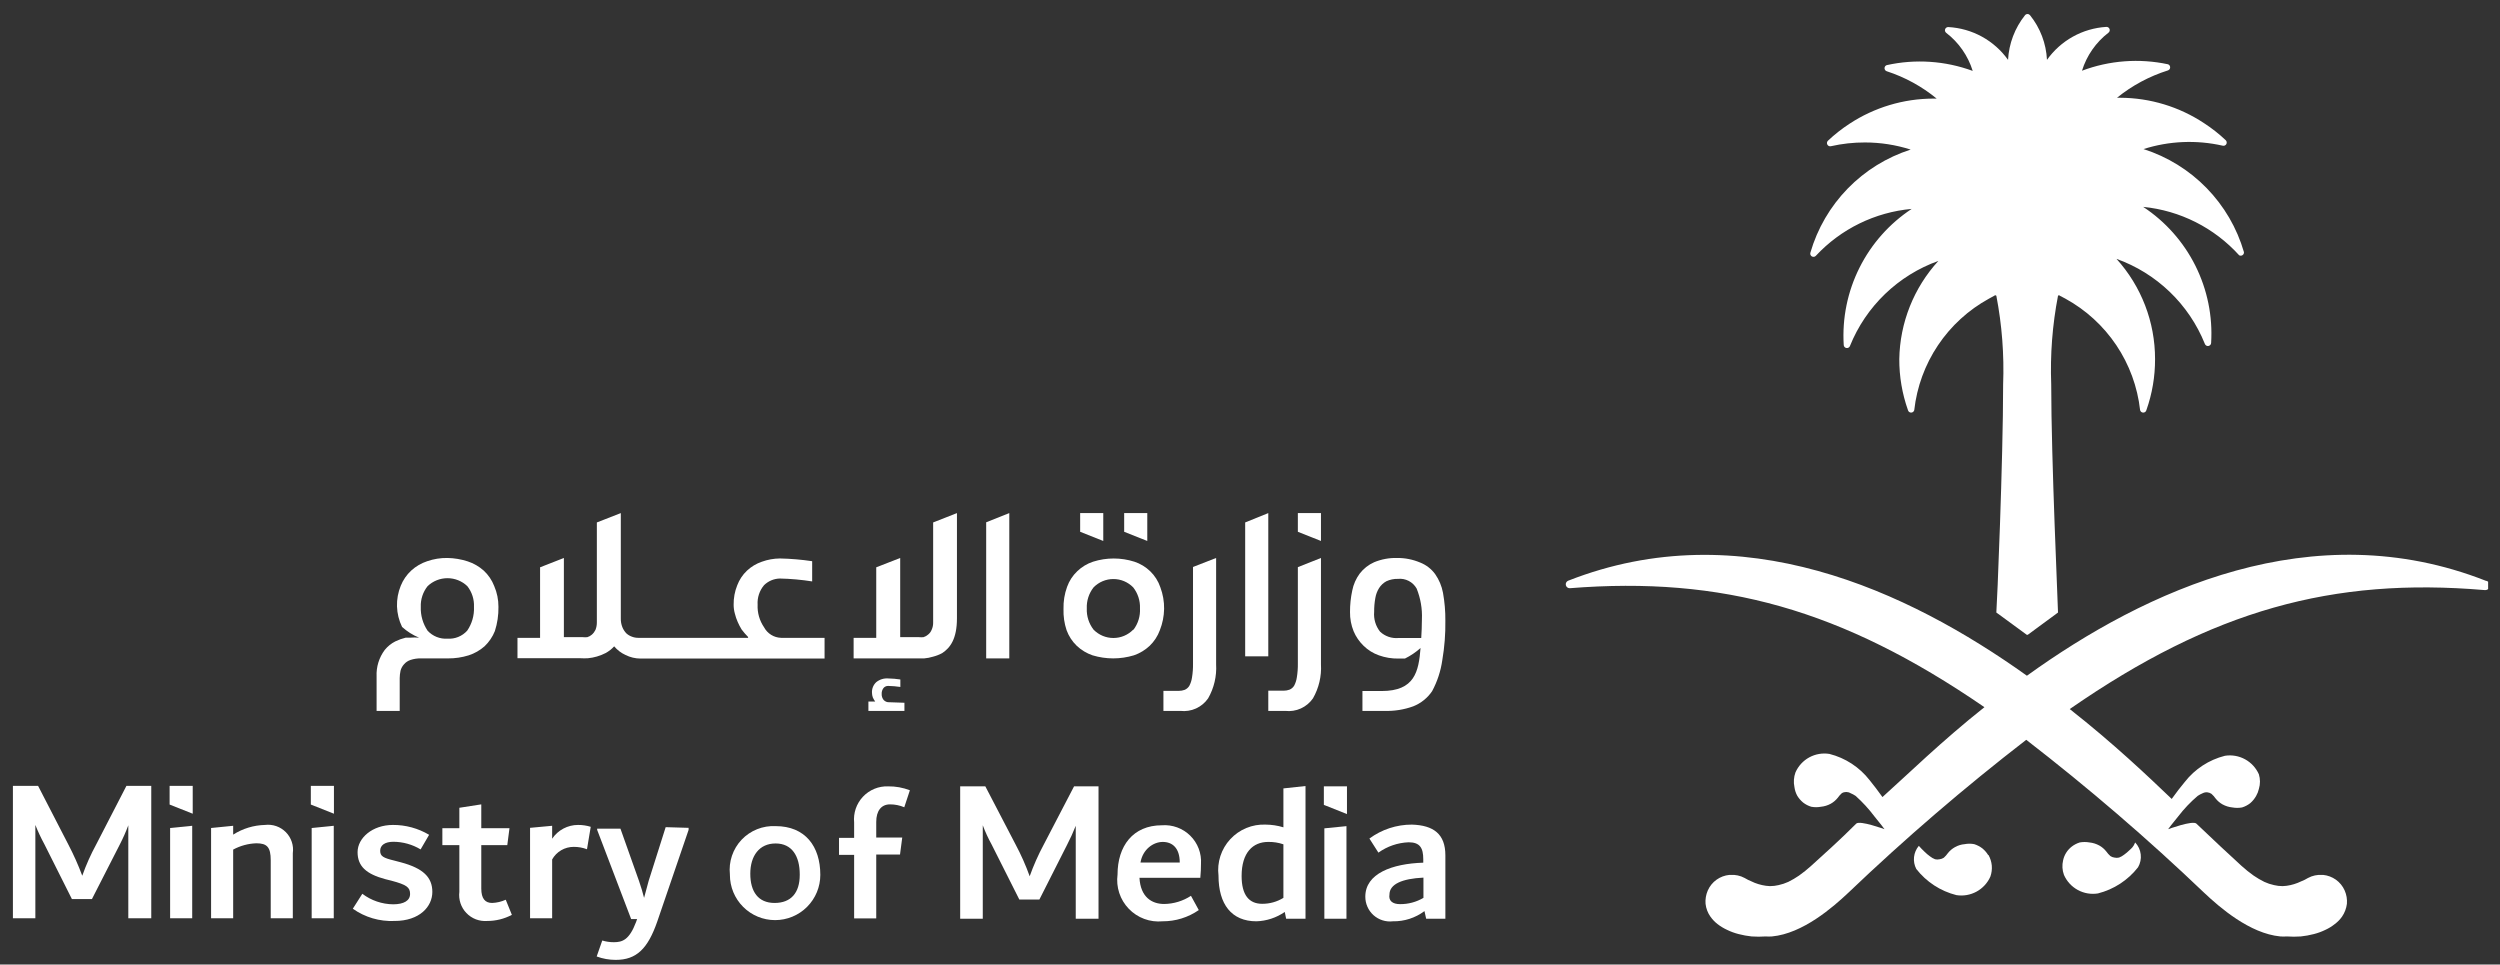 <svg width="127" height="49" viewBox="0 0 127 49" fill="none" xmlns="http://www.w3.org/2000/svg">
<rect x="0" y="0" width="127" height="49" fill="#333333" stroke="none"/>
<g clip-path="url(#clip0_4392_5822)">
<path d="M39.678 32.402C39.5 32.396 39.326 32.344 39.175 32.25C39.023 32.156 38.899 32.024 38.815 31.867C38.584 31.53 38.468 31.127 38.487 30.719C38.464 30.358 38.582 30.002 38.815 29.726C39.03 29.516 39.317 29.395 39.618 29.389C40.167 29.401 40.715 29.45 41.258 29.536V28.509C40.715 28.428 40.167 28.381 39.618 28.37C39.306 28.373 38.996 28.429 38.703 28.535C38.42 28.631 38.161 28.787 37.943 28.992C37.725 29.199 37.557 29.453 37.451 29.735C37.325 30.047 37.264 30.382 37.269 30.719C37.269 30.87 37.289 31.021 37.33 31.168C37.366 31.316 37.415 31.46 37.477 31.599C37.534 31.73 37.6 31.857 37.675 31.979C37.776 32.113 37.886 32.24 38.003 32.359V32.402H32.418C32.308 32.402 32.2 32.382 32.098 32.342C31.992 32.304 31.895 32.246 31.813 32.169C31.729 32.078 31.661 31.973 31.615 31.858C31.559 31.715 31.533 31.563 31.537 31.409V26.065L30.32 26.54V31.608C30.323 31.741 30.299 31.873 30.251 31.996C30.207 32.088 30.145 32.17 30.069 32.238C30.002 32.298 29.922 32.342 29.836 32.368C29.762 32.375 29.686 32.375 29.612 32.368H28.645V28.345L27.436 28.819V32.402H26.288V33.438H29.491C29.617 33.446 29.744 33.446 29.871 33.438C30.023 33.424 30.173 33.395 30.32 33.352C30.478 33.306 30.631 33.246 30.777 33.17C30.935 33.081 31.078 32.968 31.2 32.834C31.358 33.022 31.555 33.173 31.779 33.274C32.015 33.392 32.275 33.454 32.538 33.455H41.888V32.402H39.678Z" fill="white"/>
<path d="M48.613 31.409V26.065L47.404 26.54V31.608C47.409 31.742 47.383 31.875 47.327 31.996C47.289 32.092 47.226 32.175 47.146 32.238C47.078 32.298 46.999 32.342 46.913 32.368C46.838 32.375 46.763 32.375 46.688 32.368H45.73V28.345L44.513 28.819V32.402H43.364V33.447H46.567H46.947C47.099 33.434 47.25 33.405 47.396 33.36C47.558 33.319 47.715 33.258 47.862 33.179C48.268 32.911 48.613 32.463 48.613 31.409Z" fill="white"/>
<path d="M51.272 26.065L50.098 26.532V33.447H51.272V26.065Z" fill="white"/>
<path d="M58.429 29.018C58.201 28.798 57.927 28.633 57.626 28.534C56.944 28.317 56.211 28.317 55.528 28.534C55.228 28.633 54.953 28.798 54.725 29.018C54.493 29.238 54.316 29.51 54.208 29.812C54.077 30.171 54.016 30.552 54.026 30.934C54.014 31.3 54.066 31.666 54.182 32.013C54.292 32.314 54.469 32.586 54.7 32.808C54.93 33.024 55.203 33.189 55.502 33.291C56.186 33.498 56.916 33.498 57.6 33.291C57.899 33.189 58.173 33.024 58.403 32.808C58.634 32.586 58.811 32.314 58.921 32.013C59.057 31.669 59.13 31.304 59.137 30.934C59.142 30.56 59.078 30.189 58.947 29.838C58.843 29.527 58.665 29.246 58.429 29.018ZM57.566 31.988C57.435 32.121 57.278 32.228 57.106 32.3C56.933 32.373 56.747 32.41 56.56 32.41C56.373 32.41 56.187 32.373 56.014 32.3C55.842 32.228 55.685 32.121 55.554 31.988C55.315 31.68 55.193 31.298 55.209 30.908C55.193 30.522 55.315 30.142 55.554 29.838C55.685 29.704 55.842 29.598 56.014 29.525C56.187 29.452 56.373 29.415 56.56 29.415C56.747 29.415 56.933 29.452 57.106 29.525C57.278 29.598 57.435 29.704 57.566 29.838C57.805 30.142 57.927 30.522 57.911 30.908C57.932 31.295 57.816 31.677 57.583 31.988H57.566Z" fill="white"/>
<path d="M61.373 35.476C61.673 34.952 61.814 34.352 61.779 33.749V28.345L60.605 28.802V33.706C60.609 33.946 60.592 34.186 60.553 34.422C60.532 34.57 60.485 34.714 60.415 34.845C60.359 34.934 60.278 35.003 60.182 35.044C60.085 35.079 59.983 35.097 59.88 35.096H59.102V36.114H59.966C60.236 36.145 60.51 36.102 60.758 35.99C61.006 35.877 61.218 35.7 61.373 35.476Z" fill="white"/>
<path d="M64.429 26.065L63.255 26.54V33.343H64.429V26.065Z" fill="white"/>
<path d="M66.699 35.476C66.999 34.952 67.14 34.352 67.105 33.749V28.345L65.931 28.811V33.697C65.935 33.937 65.918 34.177 65.879 34.414C65.858 34.562 65.811 34.705 65.741 34.837C65.685 34.925 65.604 34.995 65.508 35.035C65.411 35.071 65.309 35.088 65.206 35.087H64.429V36.114H65.292C65.562 36.145 65.836 36.102 66.084 35.99C66.332 35.877 66.544 35.7 66.699 35.476Z" fill="white"/>
<path d="M67.105 26.065V27.481L65.931 27.015V26.065H67.105Z" fill="white"/>
<path d="M58.282 26.065V27.481L57.108 27.015V26.065H58.282Z" fill="white"/>
<path d="M56.046 26.065V27.481L54.872 27.015V26.065H56.046Z" fill="white"/>
<path d="M45.186 35.674C45.132 35.678 45.077 35.671 45.026 35.651C44.975 35.632 44.93 35.601 44.892 35.562C44.82 35.475 44.783 35.364 44.789 35.251C44.784 35.142 44.818 35.035 44.884 34.949C44.913 34.914 44.951 34.887 44.993 34.869C45.034 34.851 45.08 34.843 45.125 34.845C45.331 34.849 45.535 34.867 45.738 34.897V34.517C45.535 34.487 45.331 34.469 45.125 34.465C44.904 34.447 44.685 34.515 44.512 34.655C44.438 34.724 44.38 34.809 44.343 34.903C44.306 34.997 44.29 35.098 44.297 35.199C44.298 35.279 44.313 35.357 44.34 35.432C44.373 35.505 44.413 35.575 44.461 35.639H44.115V36.114H45.945V35.7L45.186 35.674Z" fill="white"/>
<path d="M73.304 30.114C73.241 29.773 73.105 29.449 72.906 29.165C72.714 28.901 72.45 28.698 72.147 28.578C71.775 28.421 71.376 28.341 70.973 28.345C70.573 28.335 70.176 28.408 69.807 28.561C69.518 28.689 69.266 28.888 69.073 29.139C68.884 29.395 68.754 29.69 68.694 30.002C68.617 30.36 68.579 30.724 68.581 31.09C68.576 31.424 68.638 31.756 68.763 32.066C68.88 32.345 69.054 32.598 69.272 32.808C69.493 33.024 69.758 33.189 70.049 33.291C70.367 33.405 70.704 33.461 71.042 33.455H71.37C71.657 33.313 71.924 33.133 72.164 32.92C72.069 34.112 71.871 35.104 70.187 35.104H69.212V36.114H70.343C70.836 36.129 71.328 36.05 71.793 35.881C72.182 35.727 72.516 35.459 72.751 35.113C73.016 34.621 73.191 34.086 73.269 33.533C73.382 32.872 73.434 32.201 73.424 31.53C73.429 31.056 73.388 30.582 73.304 30.114ZM72.199 32.411H71.042C70.873 32.426 70.702 32.406 70.541 32.35C70.381 32.295 70.234 32.207 70.109 32.091C69.883 31.806 69.775 31.444 69.807 31.081C69.805 30.844 69.825 30.607 69.868 30.373C69.898 30.196 69.962 30.026 70.058 29.873C70.15 29.728 70.278 29.609 70.429 29.527C70.612 29.442 70.814 29.401 71.016 29.407C71.205 29.387 71.395 29.423 71.564 29.511C71.733 29.598 71.872 29.733 71.966 29.899C72.165 30.394 72.257 30.927 72.233 31.461C72.233 31.798 72.216 32.126 72.199 32.411Z" fill="white"/>
<path d="M25.105 29.769C24.989 29.47 24.806 29.201 24.57 28.983C24.334 28.774 24.058 28.615 23.758 28.517C23.426 28.41 23.08 28.351 22.731 28.345C22.382 28.339 22.034 28.395 21.704 28.509C21.403 28.608 21.126 28.769 20.892 28.983C20.658 29.199 20.475 29.465 20.357 29.76C20.222 30.092 20.157 30.447 20.167 30.805C20.179 31.168 20.267 31.523 20.426 31.85C20.68 32.079 20.972 32.263 21.289 32.394C21.134 32.38 20.978 32.38 20.823 32.394H20.607C20.426 32.438 20.249 32.502 20.081 32.583C19.874 32.688 19.692 32.836 19.546 33.015C19.256 33.403 19.109 33.879 19.131 34.362V36.114H20.305V34.448C20.306 34.32 20.321 34.193 20.348 34.068C20.38 33.95 20.439 33.84 20.521 33.749C20.61 33.644 20.727 33.567 20.858 33.524C21.03 33.468 21.211 33.441 21.393 33.447H22.757C23.114 33.45 23.469 33.397 23.81 33.291C24.106 33.195 24.379 33.039 24.613 32.834C24.843 32.616 25.023 32.351 25.14 32.057C25.267 31.661 25.328 31.247 25.321 30.831C25.323 30.466 25.25 30.104 25.105 29.769ZM23.733 32.039C23.607 32.178 23.452 32.287 23.278 32.357C23.105 32.427 22.918 32.457 22.731 32.445C22.543 32.457 22.355 32.426 22.18 32.356C22.006 32.286 21.849 32.178 21.721 32.039C21.482 31.683 21.361 31.26 21.376 30.831C21.361 30.45 21.484 30.076 21.721 29.778C21.993 29.517 22.355 29.372 22.731 29.372C23.108 29.372 23.47 29.517 23.741 29.778C23.976 30.077 24.095 30.451 24.078 30.831C24.097 31.261 23.976 31.685 23.733 32.039Z" fill="white"/>
<path d="M7.684 39.921V46.647H6.518V41.924C6.396 42.252 6.255 42.572 6.095 42.883L4.671 45.671H3.652L2.253 42.883C2.081 42.567 1.928 42.241 1.796 41.907V46.647H0.656V39.921H1.934L3.462 42.883C3.734 43.402 3.974 43.938 4.179 44.488C4.374 43.935 4.614 43.398 4.895 42.883L6.423 39.921H7.684Z" fill="white"/>
<path d="M8.642 42.062L9.764 41.95V46.647H8.642V42.062Z" fill="white"/>
<path d="M14.875 43.34V46.647H13.753V43.703C13.753 43.029 13.563 42.839 13.019 42.839C12.608 42.854 12.207 42.963 11.845 43.159V46.647H10.723V42.062L11.845 41.95V42.399C12.328 42.091 12.886 41.921 13.459 41.907C13.653 41.883 13.849 41.903 14.033 41.967C14.217 42.03 14.384 42.136 14.521 42.274C14.658 42.413 14.761 42.581 14.822 42.766C14.884 42.951 14.902 43.147 14.875 43.34Z" fill="white"/>
<path d="M15.833 42.062L16.955 41.95V46.647H15.833V42.062Z" fill="white"/>
<path d="M17.923 46.163L18.406 45.404C18.857 45.745 19.404 45.932 19.969 45.939C20.521 45.939 20.832 45.749 20.832 45.412C20.832 45.076 20.66 44.946 19.883 44.739L19.572 44.661C18.605 44.402 18.165 44.005 18.165 43.289C18.165 42.572 18.916 41.907 19.96 41.907C20.607 41.904 21.243 42.077 21.799 42.408L21.367 43.15C20.95 42.899 20.473 42.765 19.986 42.762C19.546 42.762 19.313 42.943 19.313 43.219C19.313 43.496 19.468 43.582 20.038 43.72L20.366 43.806C21.497 44.109 21.963 44.566 21.963 45.309C21.963 46.051 21.324 46.785 20.038 46.785C19.284 46.818 18.539 46.6 17.923 46.163Z" fill="white"/>
<path d="M26.003 46.474C25.617 46.679 25.187 46.786 24.751 46.785C24.556 46.8 24.36 46.772 24.177 46.703C23.994 46.633 23.828 46.523 23.693 46.382C23.557 46.241 23.455 46.071 23.393 45.886C23.331 45.7 23.311 45.503 23.335 45.308V42.934H22.472V42.071H23.335V41.035L24.449 40.862V42.071H25.882L25.77 42.934H24.449V45.136C24.449 45.654 24.647 45.87 25.001 45.87C25.24 45.861 25.475 45.805 25.692 45.706L26.003 46.474Z" fill="white"/>
<path d="M30.009 42.002L29.819 43.142C29.604 43.06 29.375 43.019 29.145 43.021C28.922 43.02 28.703 43.079 28.51 43.191C28.317 43.303 28.158 43.465 28.049 43.66V46.647H26.927V42.054L28.049 41.95V42.607C28.194 42.391 28.389 42.215 28.618 42.093C28.847 41.971 29.102 41.907 29.361 41.907C29.581 41.905 29.799 41.937 30.009 42.002Z" fill="white"/>
<path d="M34.981 42.054V42.158L33.393 46.802C32.909 48.201 32.331 48.762 31.277 48.762C30.948 48.762 30.62 48.703 30.311 48.589L30.595 47.778C30.786 47.836 30.984 47.865 31.183 47.864C31.614 47.864 31.968 47.752 32.313 46.837L32.365 46.69H32.063L30.336 42.158V42.097H31.519L32.46 44.748C32.572 45.067 32.65 45.343 32.719 45.611C32.788 45.352 32.875 45.05 32.952 44.748L33.816 42.02L34.981 42.054Z" fill="white"/>
<path d="M16.964 39.921V41.337L15.79 40.871V39.921H16.964Z" fill="white"/>
<path d="M9.79 39.921V41.337L8.616 40.871V39.921H9.79Z" fill="white"/>
<path d="M37.079 44.419C37.045 44.1 37.08 43.777 37.183 43.473C37.286 43.169 37.453 42.89 37.674 42.657C37.895 42.424 38.164 42.242 38.462 42.123C38.76 42.004 39.081 41.951 39.401 41.967C40.904 41.967 41.672 42.995 41.672 44.445C41.672 45.054 41.43 45.638 40.999 46.069C40.569 46.5 39.984 46.742 39.375 46.742C38.766 46.742 38.182 46.5 37.752 46.069C37.321 45.638 37.079 45.054 37.079 44.445V44.419ZM40.627 44.419C40.627 43.487 40.23 42.848 39.401 42.848C38.572 42.848 38.115 43.478 38.115 44.385C38.115 45.291 38.512 45.87 39.349 45.87C40.187 45.87 40.627 45.352 40.627 44.445V44.419Z" fill="white"/>
<path d="M44.513 41.752V42.546H45.834L45.721 43.409H44.513V46.655H43.39V43.426H42.622V42.563H43.39V41.786C43.367 41.548 43.395 41.308 43.471 41.082C43.548 40.856 43.673 40.649 43.836 40.475C44 40.3 44.199 40.163 44.419 40.072C44.64 39.981 44.878 39.939 45.117 39.947C45.495 39.942 45.87 40.01 46.222 40.146L45.937 41.009C45.708 40.911 45.461 40.861 45.212 40.862C44.763 40.862 44.513 41.199 44.513 41.752Z" fill="white"/>
<path d="M55.805 39.947V46.672H54.648V41.95C54.52 42.274 54.376 42.591 54.216 42.9L52.8 45.697H51.782L50.374 42.9C50.201 42.586 50.051 42.26 49.925 41.924V46.672H48.777V39.947H50.055L51.592 42.9C51.869 43.42 52.109 43.959 52.308 44.514C52.506 43.959 52.746 43.419 53.025 42.9L54.562 39.947H55.805Z" fill="white"/>
<path d="M60.976 44.592H57.885C57.937 45.568 58.507 45.922 59.137 45.922C59.622 45.917 60.095 45.773 60.501 45.507L60.898 46.232C60.358 46.606 59.716 46.805 59.059 46.802C58.743 46.832 58.425 46.791 58.128 46.681C57.831 46.571 57.562 46.395 57.343 46.167C57.123 45.939 56.957 45.664 56.858 45.363C56.759 45.062 56.73 44.742 56.771 44.428C56.771 42.986 57.548 41.924 59.025 41.924C59.288 41.904 59.553 41.941 59.802 42.032C60.05 42.123 60.276 42.266 60.464 42.452C60.652 42.637 60.798 42.861 60.893 43.108C60.987 43.356 61.027 43.62 61.01 43.884C61.01 44.074 61.002 44.342 60.976 44.592ZM57.937 43.815H59.931C59.931 43.073 59.551 42.77 59.068 42.77C58.584 42.77 58.049 43.15 57.937 43.815Z" fill="white"/>
<path d="M66.32 39.93V46.673H65.336L65.266 46.327C64.842 46.621 64.341 46.786 63.825 46.802C62.564 46.802 61.9 45.939 61.9 44.48C61.859 44.147 61.892 43.809 61.995 43.49C62.098 43.171 62.269 42.878 62.497 42.632C62.724 42.386 63.002 42.192 63.312 42.064C63.622 41.935 63.956 41.876 64.291 41.89C64.598 41.892 64.904 41.938 65.197 42.028V40.051L66.32 39.93ZM64.118 45.913C64.499 45.916 64.873 45.811 65.197 45.611V42.891C64.948 42.805 64.685 42.764 64.421 42.77C63.652 42.77 63.074 43.306 63.074 44.497C63.074 45.473 63.454 45.913 64.118 45.913Z" fill="white"/>
<path d="M67.277 42.08L68.4 41.968V46.673H67.277V42.08Z" fill="white"/>
<path d="M73.425 43.452V46.672H72.449L72.363 46.284C71.9 46.631 71.335 46.813 70.757 46.802C70.581 46.823 70.402 46.806 70.233 46.752C70.064 46.699 69.908 46.61 69.775 46.492C69.643 46.373 69.537 46.228 69.466 46.066C69.394 45.903 69.357 45.728 69.358 45.55C69.358 44.376 70.714 43.875 72.302 43.824V43.651C72.302 43.072 72.13 42.788 71.56 42.788C71.007 42.809 70.473 42.992 70.023 43.314L69.566 42.598C70.191 42.137 70.947 41.889 71.724 41.89C72.82 41.924 73.425 42.364 73.425 43.452ZM71.12 45.93C71.538 45.934 71.951 45.824 72.311 45.611V44.583C71.232 44.635 70.584 44.911 70.584 45.447C70.532 45.757 70.74 45.93 71.12 45.93Z" fill="white"/>
<path d="M68.426 39.947V41.355L67.252 40.888V39.947H68.426Z" fill="white"/>
<path d="M113.992 12.805C113.636 11.581 112.984 10.464 112.094 9.552C111.205 8.64 110.104 7.96 108.89 7.573C110.191 7.158 111.58 7.098 112.913 7.401C112.948 7.41 112.985 7.407 113.018 7.393C113.051 7.378 113.079 7.354 113.097 7.322C113.114 7.291 113.121 7.254 113.116 7.218C113.111 7.183 113.094 7.15 113.068 7.124C112.73 6.804 112.363 6.515 111.972 6.261C110.707 5.422 109.225 4.972 107.707 4.966H107.543C108.311 4.344 109.19 3.873 110.133 3.576C110.165 3.565 110.194 3.544 110.214 3.516C110.234 3.489 110.244 3.455 110.244 3.421C110.244 3.386 110.234 3.353 110.214 3.325C110.194 3.297 110.165 3.276 110.133 3.265C108.676 2.954 107.159 3.067 105.765 3.593C106.003 2.825 106.473 2.15 107.111 1.66C107.139 1.638 107.16 1.608 107.169 1.574C107.179 1.54 107.177 1.504 107.164 1.471C107.152 1.438 107.129 1.41 107.099 1.391C107.069 1.372 107.034 1.364 106.999 1.366C106.404 1.403 105.824 1.572 105.303 1.862C104.781 2.152 104.332 2.555 103.986 3.041C103.946 2.212 103.644 1.417 103.123 0.77C103.107 0.752 103.088 0.738 103.067 0.728C103.045 0.718 103.022 0.712 102.998 0.712C102.974 0.712 102.95 0.718 102.929 0.728C102.907 0.738 102.888 0.752 102.873 0.77C102.355 1.419 102.053 2.213 102.009 3.041C101.661 2.554 101.208 2.152 100.684 1.863C100.159 1.575 99.577 1.408 98.979 1.375C98.944 1.372 98.909 1.381 98.879 1.4C98.849 1.419 98.826 1.447 98.814 1.48C98.801 1.513 98.799 1.549 98.809 1.583C98.819 1.617 98.839 1.647 98.867 1.668C99.505 2.158 99.975 2.834 100.214 3.602C98.816 3.088 97.299 2.986 95.845 3.309C95.813 3.32 95.784 3.34 95.764 3.368C95.744 3.396 95.734 3.43 95.734 3.464C95.734 3.498 95.744 3.532 95.764 3.56C95.784 3.587 95.813 3.608 95.845 3.619C96.771 3.92 97.632 4.391 98.383 5.009H98.211C96.698 5.012 95.219 5.456 93.954 6.287C93.564 6.541 93.197 6.83 92.858 7.15C92.832 7.176 92.816 7.209 92.81 7.244C92.805 7.28 92.812 7.317 92.83 7.348C92.847 7.38 92.875 7.404 92.908 7.419C92.942 7.433 92.978 7.436 93.013 7.427C93.58 7.299 94.159 7.235 94.74 7.237C95.528 7.237 96.312 7.359 97.062 7.599C95.85 7.987 94.751 8.667 93.863 9.579C92.975 10.492 92.324 11.608 91.969 12.831C91.957 12.867 91.957 12.905 91.97 12.941C91.983 12.976 92.008 13.006 92.04 13.025C92.073 13.045 92.111 13.052 92.148 13.047C92.186 13.041 92.22 13.023 92.245 12.995C93.519 11.628 95.253 10.78 97.114 10.612C95.982 11.358 95.067 12.389 94.461 13.602C93.854 14.815 93.579 16.166 93.661 17.519C93.661 17.558 93.675 17.595 93.7 17.625C93.726 17.654 93.76 17.674 93.799 17.68C93.837 17.686 93.876 17.678 93.91 17.658C93.943 17.638 93.968 17.607 93.98 17.57C94.382 16.575 94.989 15.676 95.763 14.932C96.537 14.188 97.459 13.616 98.47 13.254C97.22 14.619 96.514 16.394 96.484 18.244C96.481 19.126 96.63 20.002 96.924 20.834C96.933 20.87 96.953 20.902 96.982 20.925C97.011 20.948 97.047 20.96 97.084 20.96C97.121 20.96 97.157 20.948 97.186 20.925C97.215 20.902 97.235 20.87 97.244 20.834C97.376 19.654 97.79 18.523 98.451 17.538C99.112 16.552 100.001 15.74 101.042 15.17L101.31 15.024C101.316 15.016 101.324 15.01 101.333 15.006C101.342 15.002 101.352 15 101.362 15C101.372 15 101.381 15.002 101.39 15.006C101.399 15.01 101.407 15.016 101.414 15.024C101.7 16.508 101.816 18.02 101.759 19.53C101.759 23.372 101.448 30.805 101.414 31.116L102.959 32.247H103.011L104.547 31.116C104.547 30.796 104.202 23.346 104.202 19.53C104.145 18.02 104.261 16.508 104.547 15.024C104.553 15.017 104.56 15.011 104.568 15.007C104.577 15.003 104.586 15.001 104.595 15.001C104.604 15.001 104.613 15.003 104.621 15.007C104.629 15.011 104.637 15.017 104.642 15.024L104.919 15.17C105.96 15.74 106.849 16.552 107.51 17.538C108.171 18.523 108.585 19.654 108.717 20.834C108.726 20.87 108.746 20.902 108.775 20.925C108.804 20.948 108.84 20.96 108.877 20.96C108.914 20.96 108.95 20.948 108.979 20.925C109.008 20.902 109.028 20.87 109.037 20.834C109.331 20.002 109.48 19.126 109.477 18.244C109.48 16.361 108.781 14.546 107.517 13.15C108.528 13.512 109.45 14.084 110.224 14.828C110.998 15.572 111.605 16.471 112.006 17.467C112.019 17.504 112.044 17.535 112.077 17.555C112.11 17.575 112.15 17.582 112.188 17.576C112.226 17.57 112.261 17.55 112.286 17.521C112.312 17.491 112.326 17.454 112.326 17.415C112.408 16.062 112.132 14.711 111.526 13.498C110.92 12.286 110.005 11.255 108.873 10.509C110.748 10.695 112.486 11.572 113.75 12.969C113.777 12.983 113.807 12.991 113.837 12.989C113.867 12.988 113.896 12.978 113.921 12.961C113.946 12.944 113.966 12.92 113.979 12.893C113.991 12.865 113.996 12.835 113.992 12.805Z" fill="white"/>
<path d="M108.182 43.185C108.096 43.27 108.004 43.347 107.906 43.418C107.827 43.48 107.74 43.529 107.647 43.565C107.57 43.583 107.49 43.583 107.413 43.565C107.339 43.556 107.268 43.529 107.206 43.487C107.128 43.418 107.059 43.339 106.999 43.254C106.902 43.131 106.782 43.028 106.645 42.952C106.49 42.867 106.32 42.814 106.144 42.796C105.982 42.767 105.815 42.767 105.652 42.796C105.502 42.842 105.362 42.915 105.238 43.012C105.018 43.185 104.865 43.429 104.806 43.703C104.747 43.949 104.762 44.208 104.849 44.445C104.992 44.771 105.239 45.041 105.552 45.211C105.864 45.381 106.225 45.443 106.576 45.386C107.384 45.181 108.101 44.714 108.613 44.057C108.728 43.859 108.776 43.629 108.749 43.402C108.723 43.175 108.624 42.963 108.467 42.796C108.38 43.021 108.285 43.09 108.182 43.185Z" fill="white"/>
<path d="M100.998 43.435C100.92 43.307 100.82 43.194 100.705 43.098C100.58 43.003 100.44 42.93 100.29 42.883C100.131 42.852 99.967 42.852 99.807 42.883C99.631 42.897 99.46 42.95 99.306 43.038C99.17 43.114 99.049 43.217 98.952 43.34C98.892 43.425 98.823 43.504 98.745 43.573C98.68 43.615 98.606 43.642 98.529 43.651C98.456 43.668 98.379 43.668 98.305 43.651C98.211 43.616 98.124 43.566 98.046 43.504C97.948 43.434 97.855 43.356 97.77 43.271C97.666 43.176 97.571 43.072 97.476 42.969C97.341 43.13 97.256 43.327 97.233 43.536C97.21 43.745 97.249 43.956 97.347 44.143C97.859 44.8 98.576 45.268 99.384 45.472C99.735 45.528 100.095 45.465 100.407 45.295C100.719 45.125 100.967 44.856 101.111 44.531C101.174 44.353 101.199 44.162 101.183 43.973C101.166 43.784 101.109 43.6 101.016 43.435H100.998Z" fill="white"/>
<path d="M126.276 29.502C117.479 26.048 109.01 29.976 102.967 34.327C96.924 30.011 88.455 26.048 79.658 29.502C79.616 29.52 79.582 29.553 79.561 29.594C79.54 29.635 79.535 29.682 79.545 29.727C79.555 29.772 79.581 29.812 79.617 29.84C79.653 29.868 79.698 29.883 79.744 29.881C87.462 29.268 93.557 30.943 100.809 35.925C98.633 37.651 96.872 39.378 95.629 40.491C95.448 40.233 95.137 39.827 94.973 39.628C94.46 38.971 93.743 38.504 92.936 38.299C92.584 38.242 92.224 38.304 91.911 38.474C91.599 38.644 91.352 38.914 91.209 39.24C91.123 39.477 91.105 39.735 91.157 39.982C91.178 40.14 91.227 40.292 91.304 40.431C91.383 40.559 91.482 40.672 91.597 40.768C91.721 40.865 91.861 40.938 92.012 40.983C92.174 41.013 92.341 41.013 92.504 40.983C92.68 40.966 92.85 40.913 93.005 40.828C93.141 40.752 93.261 40.649 93.359 40.526C93.418 40.441 93.488 40.362 93.566 40.293C93.632 40.253 93.708 40.233 93.786 40.233C93.863 40.233 93.939 40.253 94.006 40.293C94.097 40.33 94.183 40.377 94.265 40.431C94.618 40.747 94.939 41.097 95.223 41.476L95.577 41.916L95.733 42.123C95.733 42.123 94.489 41.666 94.299 41.838C93.436 42.702 92.668 43.383 92.003 43.988C91.809 44.164 91.604 44.328 91.39 44.48C91.217 44.599 91.035 44.706 90.846 44.799C90.688 44.871 90.523 44.926 90.354 44.963C90.21 44.998 90.062 45.015 89.914 45.015C89.78 45.011 89.647 44.993 89.517 44.963C89.391 44.935 89.266 44.898 89.146 44.851L88.8 44.696C88.69 44.63 88.574 44.572 88.455 44.523C88.338 44.481 88.216 44.455 88.092 44.445H87.851C87.617 44.468 87.394 44.552 87.203 44.687C87.006 44.827 86.851 45.018 86.754 45.24C86.662 45.452 86.624 45.683 86.642 45.913C86.668 46.15 86.754 46.376 86.892 46.569C86.992 46.709 87.111 46.834 87.246 46.94C87.396 47.056 87.558 47.154 87.73 47.234C87.917 47.326 88.114 47.398 88.317 47.45C88.535 47.507 88.757 47.548 88.981 47.571C89.22 47.588 89.46 47.588 89.698 47.571C89.804 47.579 89.911 47.579 90.017 47.571C91.58 47.424 93.108 46.094 93.894 45.352C96.769 42.606 99.786 40.013 102.933 37.582C106.079 40.013 109.096 42.606 111.971 45.352C112.757 46.094 114.285 47.424 115.839 47.571C115.948 47.579 116.058 47.579 116.167 47.571C116.406 47.588 116.645 47.588 116.884 47.571C117.108 47.548 117.33 47.507 117.548 47.45C117.751 47.398 117.948 47.326 118.135 47.234C118.305 47.156 118.465 47.057 118.61 46.94C118.75 46.837 118.872 46.711 118.973 46.569C119.108 46.374 119.193 46.149 119.223 45.913C119.242 45.683 119.203 45.452 119.111 45.24C119.014 45.018 118.859 44.827 118.662 44.687C118.471 44.552 118.248 44.468 118.015 44.445H117.782C117.658 44.455 117.536 44.481 117.419 44.523C117.3 44.572 117.184 44.63 117.074 44.696L116.72 44.851C116.602 44.898 116.481 44.935 116.357 44.963C116.227 44.993 116.094 45.011 115.96 45.015C115.812 45.016 115.664 44.999 115.52 44.963C115.35 44.927 115.185 44.872 115.028 44.799C114.839 44.706 114.657 44.599 114.484 44.48C114.27 44.328 114.065 44.164 113.871 43.988C113.206 43.383 112.481 42.702 111.574 41.838C111.384 41.666 110.141 42.123 110.141 42.123L110.297 41.916L110.651 41.476C110.944 41.093 111.276 40.743 111.643 40.431C111.725 40.377 111.812 40.33 111.902 40.293C111.974 40.257 112.055 40.242 112.135 40.25C112.21 40.259 112.281 40.285 112.343 40.327C112.421 40.397 112.49 40.475 112.55 40.56C112.647 40.683 112.767 40.786 112.904 40.863C113.058 40.948 113.229 41.001 113.405 41.018C113.567 41.048 113.734 41.048 113.897 41.018C114.047 40.972 114.187 40.899 114.311 40.802C114.433 40.697 114.535 40.572 114.613 40.431C114.677 40.321 114.723 40.201 114.751 40.077C114.825 39.835 114.825 39.577 114.751 39.335C114.607 39.01 114.36 38.741 114.048 38.571C113.736 38.401 113.376 38.338 113.025 38.394C112.217 38.598 111.5 39.066 110.987 39.723C110.823 39.913 110.512 40.319 110.323 40.586C109.114 39.43 107.361 37.763 105.143 36.02C112.394 30.995 118.498 29.32 126.216 29.976C126.279 29.984 126.343 29.967 126.393 29.928C126.443 29.889 126.476 29.832 126.484 29.769C126.492 29.706 126.474 29.643 126.436 29.592C126.397 29.542 126.339 29.509 126.276 29.502Z" fill="white"/>
</g>
<defs>
<clipPath id="clip0_4392_5822">
<rect width="125.741" height="48" fill="white" transform="translate(0.656 0.719)"/>
</clipPath>
</defs>
</svg>
